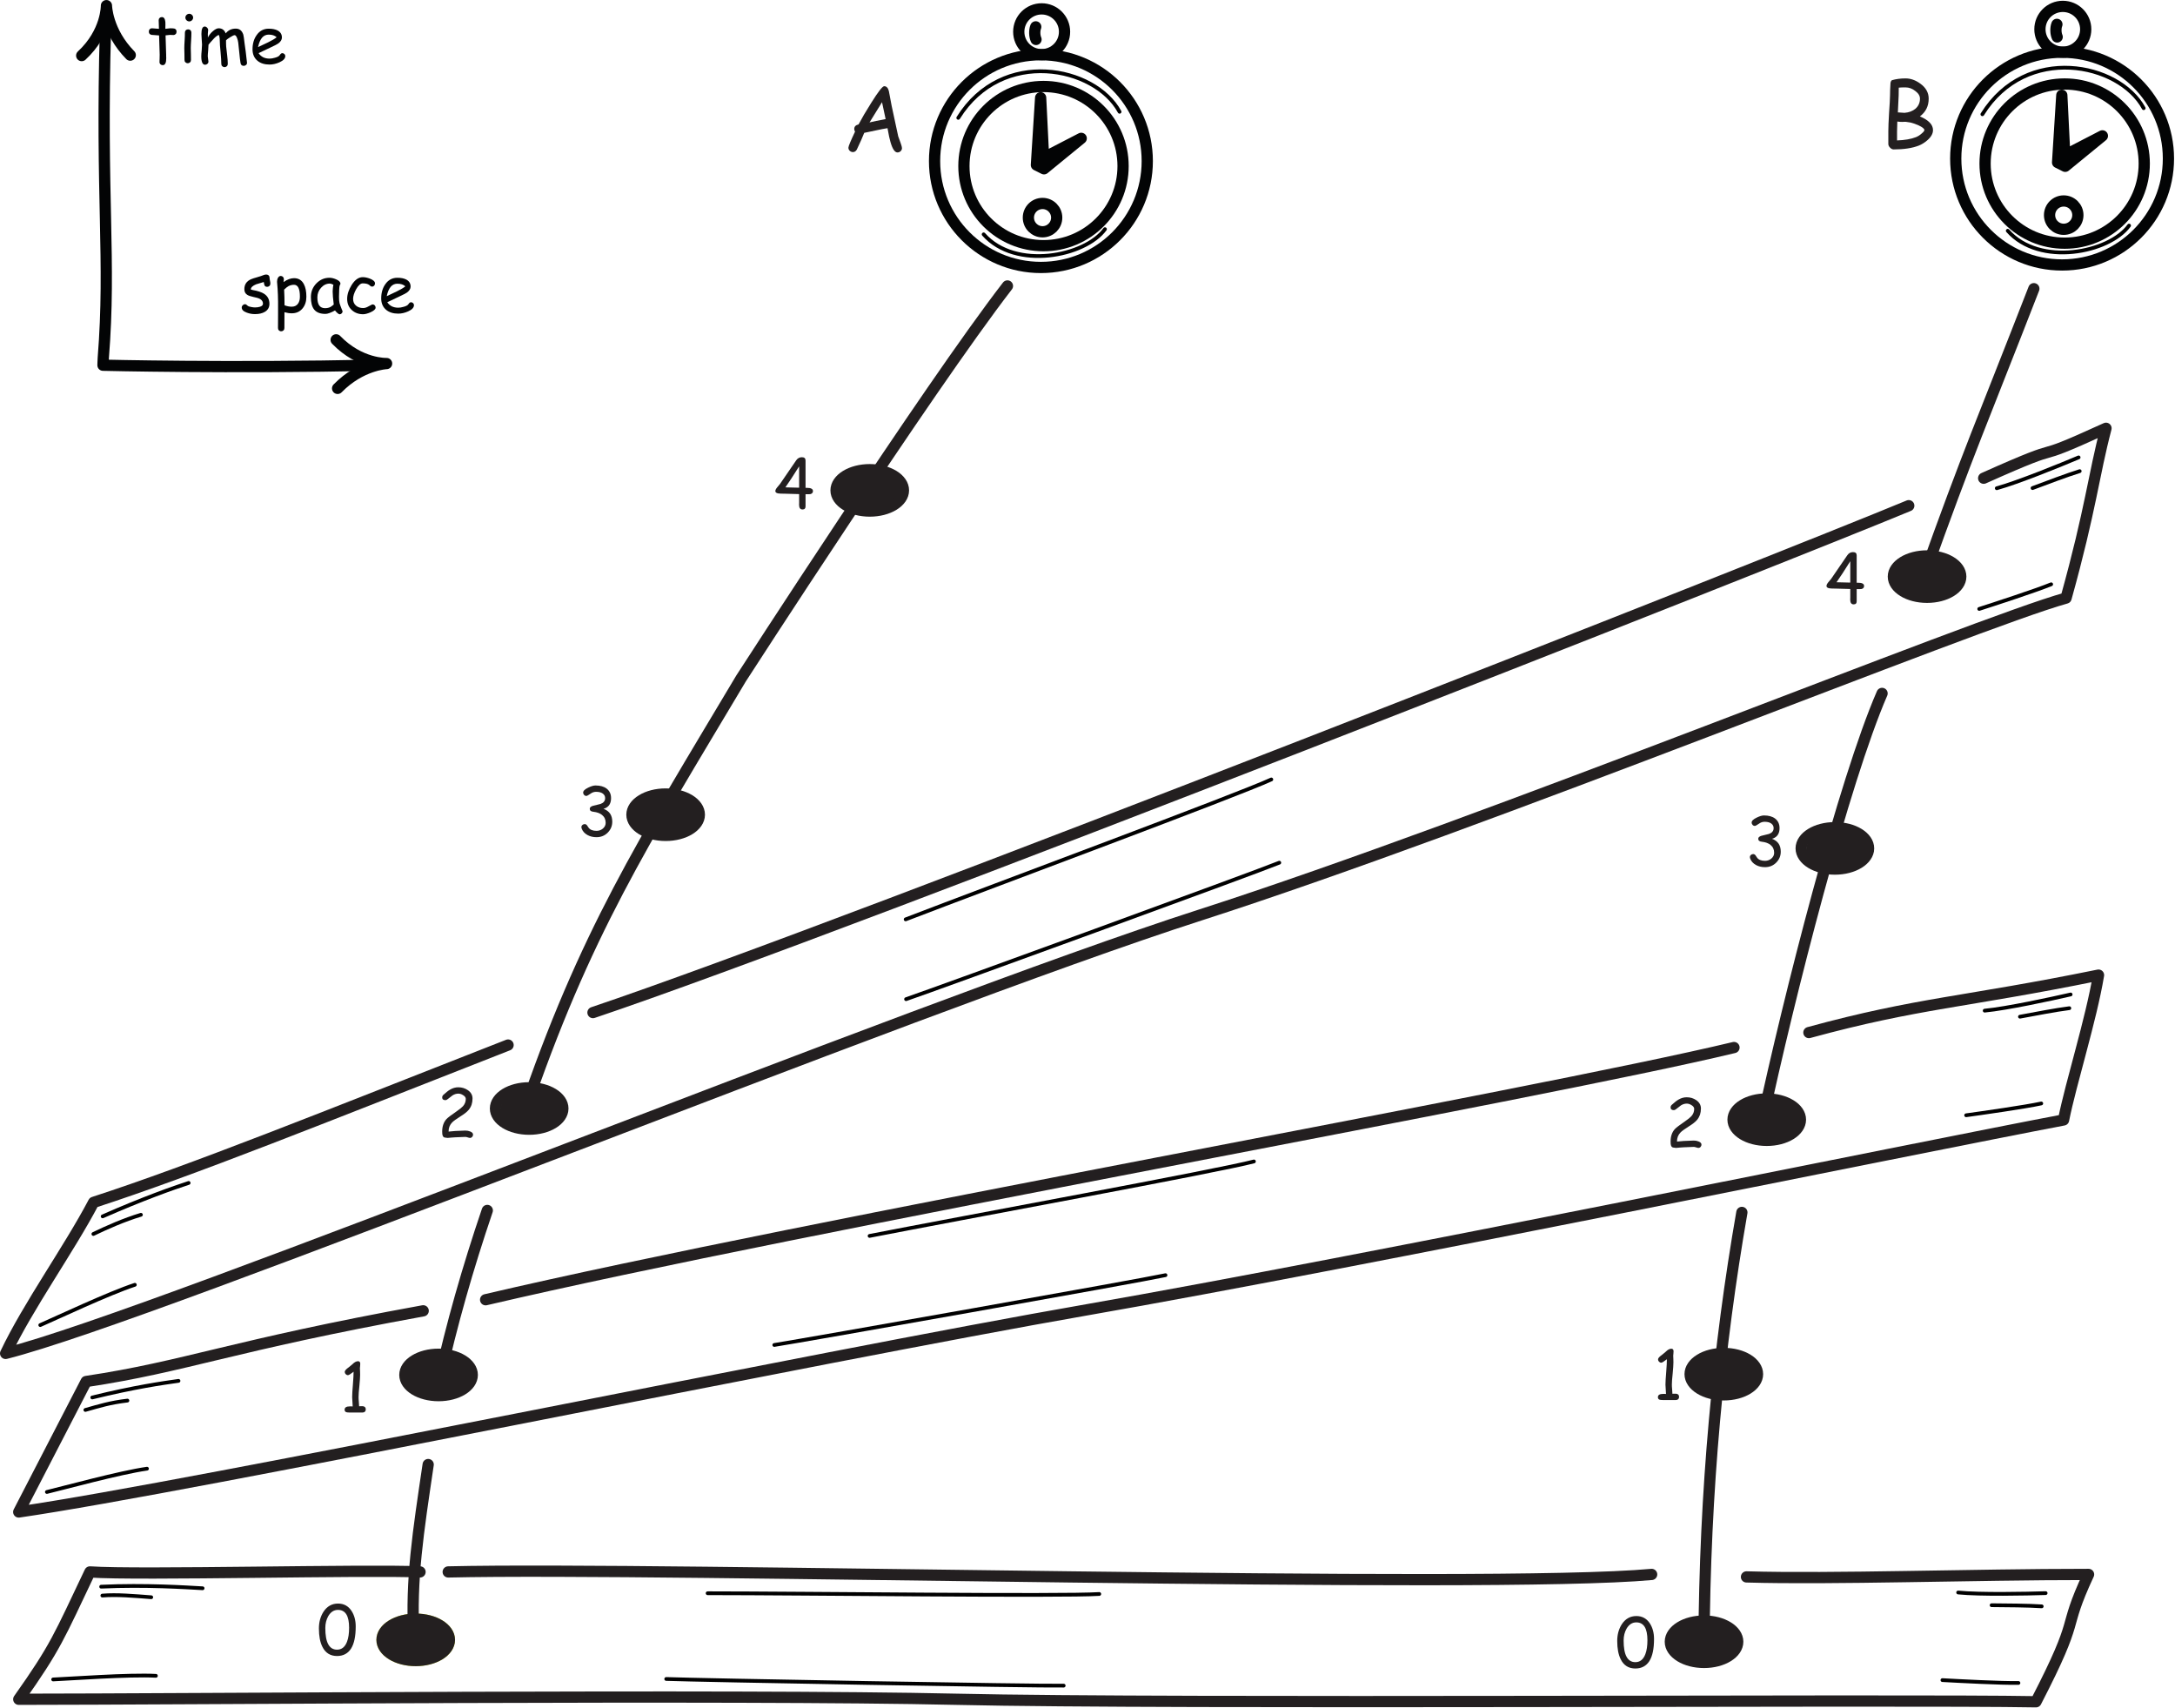 <?xml version="1.0" encoding="UTF-8" standalone="no"?>
<!DOCTYPE svg PUBLIC "-//W3C//DTD SVG 1.1//EN" "http://www.w3.org/Graphics/SVG/1.1/DTD/svg11.dtd">
<svg width="100%" height="100%" viewBox="0 0 1210 950" version="1.1" xmlns="http://www.w3.org/2000/svg" xmlns:xlink="http://www.w3.org/1999/xlink" xml:space="preserve" xmlns:serif="http://www.serif.com/" style="fill-rule:evenodd;clip-rule:evenodd;stroke-linecap:round;stroke-linejoin:round;stroke-miterlimit:2;">
    <g transform="matrix(1,0,0,1,-15.625,-173.971)">
        <g transform="matrix(4.167,0,0,4.167,0,0)">
            <path d="M63.75,260.657C63.75,262.184 61.735,263.42 59.25,263.42C56.764,263.42 54.75,262.184 54.75,260.657C54.75,259.133 56.764,257.896 59.25,257.896C61.735,257.896 63.75,259.133 63.75,260.657Z" style="fill:rgb(215,223,34);fill-rule:nonzero;"/>
        </g>
        <g transform="matrix(4.167,0,0,4.167,0,0)">
            <path d="M63.75,260.657C63.75,262.184 61.735,263.42 59.25,263.42C56.764,263.42 54.75,262.184 54.75,260.657C54.75,259.133 56.764,257.896 59.25,257.896C61.735,257.896 63.75,259.133 63.75,260.657Z" style="fill:none;stroke:rgb(215,223,34);stroke-width:1.5px;"/>
        </g>
        <g transform="matrix(4.167,0,0,4.167,0,0)">
            <path d="M73.587,190.588C81.819,166.345 89.497,154.44 102.689,132.313C102.689,132.313 127.594,93.72 138.25,79.922" style="fill:none;stroke:rgb(35,31,32);stroke-width:1.5px;"/>
        </g>
        <g transform="matrix(4.167,0,0,4.167,0,0)">
            <path d="M62.372,226.139C64.019,218.641 66.201,211.008 68.807,203.335" style="fill:none;stroke:rgb(35,31,32);stroke-width:1.5px;"/>
        </g>
        <g transform="matrix(4.167,0,0,4.167,0,0)">
            <path d="M58.998,260.17C58.582,252.587 59.582,246.254 60.915,237.254" style="fill:none;stroke:rgb(35,31,32);stroke-width:1.5px;"/>
        </g>
        <g transform="matrix(4.167,0,0,4.167,0,0)">
            <g transform="matrix(1,0,0,1,-0.303,0.032)">
                <path d="M260.92,118.588C266.874,101.906 268.722,97.905 275.585,80.255" style="fill:none;stroke:rgb(35,31,32);stroke-width:1.5px;"/>
            </g>
        </g>
        <g transform="matrix(4.167,0,0,4.167,0,0)">
            <g transform="matrix(1,0,0,1,-20.566,54.06)">
                <path d="M259.551,137.542C263.136,120.766 270.495,91.983 275.585,80.255" style="fill:none;stroke:rgb(35,31,32);stroke-width:1.5px;"/>
            </g>
        </g>
        <g transform="matrix(4.167,0,0,4.167,0,0)">
            <path d="M231.241,261.503C231.342,240.6 233.175,221.566 236.301,203.597" style="fill:none;stroke:rgb(35,31,32);stroke-width:1.5px;"/>
        </g>
        <g transform="matrix(4.167,0,0,4.167,0,0)">
            <path d="M63.75,260.657C63.75,262.184 61.735,263.42 59.25,263.42C56.764,263.42 54.75,262.184 54.75,260.657C54.75,259.133 56.764,257.896 59.25,257.896C61.735,257.896 63.75,259.133 63.75,260.657Z" style="fill:rgb(35,31,32);fill-rule:nonzero;"/>
        </g>
        <g transform="matrix(4.167,0,0,4.167,0,0)">
            <path d="M63.75,260.657C63.75,262.184 61.735,263.42 59.25,263.42C56.764,263.42 54.75,262.184 54.75,260.657C54.75,259.133 56.764,257.896 59.25,257.896C61.735,257.896 63.75,259.133 63.75,260.657Z" style="fill:none;stroke:rgb(35,31,32);stroke-width:1.5px;"/>
        </g>
        <g transform="matrix(4.167,0,0,4.167,0,0)">
            <g transform="matrix(1,0,0,1,0.542,-0.715)">
                <path d="M66.75,226.157C66.75,227.684 64.735,228.92 62.25,228.92C59.764,228.92 57.75,227.684 57.75,226.157C57.75,224.632 59.764,223.396 62.25,223.396C64.735,223.396 66.75,224.632 66.75,226.157Z" style="fill:rgb(35,31,32);fill-rule:nonzero;"/>
            </g>
        </g>
        <g transform="matrix(4.167,0,0,4.167,0,0)">
            <g transform="matrix(1,0,0,1,0.051,-0.866)">
                <path d="M66.75,226.157C66.75,227.684 64.735,228.92 62.25,228.92C59.764,228.92 57.75,227.684 57.75,226.157C57.75,224.632 59.764,223.396 62.25,223.396C64.735,223.396 66.75,224.632 66.75,226.157Z" style="fill:none;stroke:rgb(35,31,32);stroke-width:1.5px;"/>
            </g>
        </g>
        <g transform="matrix(4.167,0,0,4.167,0,0)">
            <g transform="matrix(1,0,0,1,1.573,-0.355)">
                <path d="M78,190.157C78,191.684 75.985,192.92 73.5,192.92C71.014,192.92 69,191.684 69,190.157C69,188.632 71.014,187.396 73.5,187.396C75.985,187.396 78,188.632 78,190.157Z" style="fill:rgb(35,31,32);fill-rule:nonzero;"/>
            </g>
        </g>
        <g transform="matrix(4.167,0,0,4.167,0,0)">
            <g transform="matrix(1,0,0,1,0.897,-0.433)">
                <path d="M78,190.157C78,191.684 75.985,192.92 73.5,192.92C71.014,192.92 69,191.684 69,190.157C69,188.632 71.014,187.396 73.5,187.396C75.985,187.396 78,188.632 78,190.157Z" style="fill:none;stroke:rgb(35,31,32);stroke-width:1.5px;"/>
            </g>
        </g>
        <g transform="matrix(4.167,0,0,4.167,0,0)">
            <g transform="matrix(1,0,0,1,0.137,0.542)">
                <path d="M97.5,150.157C97.5,151.684 95.485,152.92 93,152.92C90.514,152.92 88.5,151.684 88.5,150.157C88.5,148.632 90.514,147.396 93,147.396C95.485,147.396 97.5,148.632 97.5,150.157Z" style="fill:rgb(35,31,32);fill-rule:nonzero;"/>
            </g>
        </g>
        <g transform="matrix(4.167,0,0,4.167,0,0)">
            <g transform="matrix(1,0,0,1,-0.383,0.348)">
                <path d="M97.5,150.157C97.5,151.684 95.485,152.92 93,152.92C90.514,152.92 88.5,151.684 88.5,150.157C88.5,148.632 90.514,147.396 93,147.396C95.485,147.396 97.5,148.632 97.5,150.157Z" style="fill:none;stroke:rgb(35,31,32);stroke-width:1.5px;"/>
            </g>
        </g>
        <g transform="matrix(4.167,0,0,4.167,0,0)">
            <g transform="matrix(1,0,0,1,0.906,0.613)">
                <path d="M123.926,106.697C123.926,108.223 121.911,109.46 119.426,109.46C116.94,109.46 114.926,108.223 114.926,106.697C114.926,105.171 116.94,103.935 119.426,103.935C121.911,103.935 123.926,105.171 123.926,106.697Z" style="fill:rgb(35,31,32);fill-rule:nonzero;"/>
            </g>
        </g>
        <g transform="matrix(4.167,0,0,4.167,0,0)">
            <g transform="matrix(1,0,0,1,0.441,0.512)">
                <path d="M123.926,106.697C123.926,108.223 121.911,109.46 119.426,109.46C116.94,109.46 114.926,108.223 114.926,106.697C114.926,105.171 116.94,103.935 119.426,103.935C121.911,103.935 123.926,105.171 123.926,106.697Z" style="fill:none;stroke:rgb(35,31,32);stroke-width:1.5px;"/>
            </g>
        </g>
        <g transform="matrix(4.167,0,0,4.167,0,0)">
            <path d="M235.75,260.907C235.75,262.434 233.735,263.67 231.25,263.67C228.765,263.67 226.75,262.434 226.75,260.907C226.75,259.383 228.765,258.146 231.25,258.146C233.735,258.146 235.75,259.383 235.75,260.907Z" style="fill:rgb(35,31,32);fill-rule:nonzero;"/>
        </g>
        <g transform="matrix(4.167,0,0,4.167,0,0)">
            <path d="M235.75,260.907C235.75,262.434 233.735,263.67 231.25,263.67C228.765,263.67 226.75,262.434 226.75,260.907C226.75,259.383 228.765,258.146 231.25,258.146C233.735,258.146 235.75,259.383 235.75,260.907Z" style="fill:none;stroke:rgb(35,31,32);stroke-width:1.5px;"/>
        </g>
        <g transform="matrix(4.167,0,0,4.167,0,0)">
            <g transform="matrix(1,0,0,1,-0.754,-0.762)">
                <path d="M238.75,226.407C238.75,227.934 236.735,229.17 234.25,229.17C231.765,229.17 229.75,227.934 229.75,226.407C229.75,224.882 231.765,223.646 234.25,223.646C236.735,223.646 238.75,224.882 238.75,226.407Z" style="fill:rgb(35,31,32);fill-rule:nonzero;"/>
            </g>
        </g>
        <g transform="matrix(4.167,0,0,4.167,0,0)">
            <g transform="matrix(1,0,0,1,-0.36,-1.22)">
                <path d="M238.75,226.407C238.75,227.934 236.735,229.17 234.25,229.17C231.765,229.17 229.75,227.934 229.75,226.407C229.75,224.882 231.765,223.646 234.25,223.646C236.735,223.646 238.75,224.882 238.75,226.407Z" style="fill:none;stroke:rgb(35,31,32);stroke-width:1.5px;"/>
            </g>
        </g>
        <g transform="matrix(4.167,0,0,4.167,0,0)">
            <g transform="matrix(1,0,0,1,1.538,-0.053)">
                <path d="M242.667,191.74C242.667,193.267 240.652,194.503 238.167,194.503C235.682,194.503 233.667,193.267 233.667,191.74C233.667,190.215 235.682,188.979 238.167,188.979C240.652,188.979 242.667,190.215 242.667,191.74Z" style="fill:rgb(35,31,32);fill-rule:nonzero;"/>
            </g>
        </g>
        <g transform="matrix(4.167,0,0,4.167,0,0)">
            <g transform="matrix(1,0,0,1,1.454,-0.525)">
                <path d="M242.667,191.74C242.667,193.267 240.652,194.503 238.167,194.503C235.682,194.503 233.667,193.267 233.667,191.74C233.667,190.215 235.682,188.979 238.167,188.979C240.652,188.979 242.667,190.215 242.667,191.74Z" style="fill:none;stroke:rgb(35,31,32);stroke-width:1.5px;"/>
            </g>
        </g>
        <g transform="matrix(4.167,0,0,4.167,0,0)">
            <g transform="matrix(1,0,0,1,1.131,0.212)">
                <path d="M252.752,154.921C252.752,156.448 250.737,157.684 248.252,157.684C245.767,157.684 243.752,156.448 243.752,154.921C243.752,153.396 245.767,152.16 248.252,152.16C250.737,152.16 252.752,153.396 252.752,154.921Z" style="fill:rgb(35,31,32);fill-rule:nonzero;"/>
            </g>
        </g>
        <g transform="matrix(4.167,0,0,4.167,0,0)">
            <g transform="matrix(1,0,0,1,0.465,0.08)">
                <path d="M252.752,154.921C252.752,156.448 250.737,157.684 248.252,157.684C245.767,157.684 243.752,156.448 243.752,154.921C243.752,153.396 245.767,152.16 248.252,152.16C250.737,152.16 252.752,153.396 252.752,154.921Z" style="fill:none;stroke:rgb(35,31,32);stroke-width:1.5px;"/>
            </g>
        </g>
        <g transform="matrix(4.167,0,0,4.167,0,0)">
            <g transform="matrix(1,0,0,1,0.534,-0.162)">
                <path d="M265.5,118.824C265.5,120.35 263.485,121.587 261,121.587C258.515,121.587 256.5,120.35 256.5,118.824C256.5,117.298 258.515,116.062 261,116.062C263.485,116.062 265.5,117.298 265.5,118.824Z" style="fill:rgb(35,31,32);fill-rule:nonzero;"/>
            </g>
        </g>
        <g transform="matrix(4.167,0,0,4.167,0,0)">
            <g transform="matrix(1,0,0,1,0.026,-0.103)">
                <path d="M265.5,118.824C265.5,120.35 263.485,121.587 261,121.587C258.515,121.587 256.5,120.35 256.5,118.824C256.5,117.298 258.515,116.062 261,116.062C263.485,116.062 265.5,117.298 265.5,118.824Z" style="fill:none;stroke:rgb(35,31,32);stroke-width:1.5px;"/>
            </g>
        </g>
        <g transform="matrix(4.167,0,0,4.167,0,0)">
            <path d="M50.619,261.823C51.033,261.166 51.24,260.185 51.24,258.871C51.24,258.052 51.051,257.359 50.682,256.792C50.25,256.135 49.647,255.811 48.882,255.811C48.063,255.811 47.406,256.18 46.929,256.918C46.524,257.557 46.326,258.295 46.326,259.141C46.326,260.149 46.479,260.968 46.794,261.589C47.199,262.408 47.856,262.813 48.747,262.813C49.575,262.813 50.196,262.48 50.619,261.823ZM49.989,257.251C50.232,257.647 50.358,258.241 50.358,259.033C50.358,259.789 50.268,260.41 50.079,260.905C49.809,261.616 49.359,261.967 48.747,261.967C48.225,261.967 47.829,261.724 47.568,261.238C47.307,260.761 47.181,260.032 47.181,259.069C47.181,258.475 47.316,257.953 47.577,257.485C47.901,256.936 48.333,256.657 48.873,256.657C49.368,256.657 49.737,256.855 49.989,257.251Z" style="fill:rgb(35,31,32);fill-rule:nonzero;"/>
        </g>
        <g transform="matrix(4.167,0,0,4.167,0,0)">
            <path d="M52.467,230.192C52.548,230.111 52.584,230.012 52.584,229.886C52.584,229.769 52.548,229.661 52.467,229.58C52.386,229.508 52.278,229.463 52.152,229.463L51.693,229.472C51.693,229.319 51.675,229.121 51.657,228.878C51.63,228.635 51.621,228.428 51.621,228.257C51.621,227.924 51.657,227.429 51.729,226.772C51.792,226.106 51.828,225.611 51.828,225.278C51.828,225.179 51.828,225.035 51.819,224.837C51.81,224.639 51.801,224.495 51.801,224.396C51.801,224.333 51.81,224.234 51.828,224.099C51.837,223.964 51.846,223.865 51.846,223.802C51.846,223.577 51.747,223.46 51.549,223.46C51.324,223.46 51.072,223.586 50.82,223.847C50.532,224.099 50.307,224.279 50.154,224.387C49.902,224.585 49.776,224.747 49.776,224.891C49.776,224.999 49.821,225.107 49.902,225.188C49.992,225.278 50.091,225.323 50.208,225.323C50.316,225.323 50.568,225.17 50.955,224.864C50.955,225.251 50.928,225.818 50.865,226.565C50.802,227.321 50.766,227.888 50.766,228.257C50.766,228.392 50.775,228.599 50.802,228.878C50.829,229.148 50.838,229.355 50.838,229.499L50.658,229.49L50.451,229.49C49.992,229.49 49.758,229.634 49.758,229.931C49.758,230.102 49.83,230.21 49.983,230.264C50.064,230.291 50.208,230.309 50.415,230.309L52.161,230.309C52.278,230.309 52.386,230.273 52.467,230.192Z" style="fill:rgb(35,31,32);fill-rule:nonzero;"/>
        </g>
        <g transform="matrix(4.167,0,0,4.167,0,0)">
            <path d="M66.79,193.517C66.871,193.427 66.907,193.328 66.907,193.211C66.907,193.031 66.772,192.887 66.511,192.788C66.313,192.707 66.097,192.671 65.881,192.671C65.611,192.671 65.17,192.689 64.549,192.725L63.64,192.806C63.631,192.329 63.793,191.915 64.117,191.582C64.288,191.402 64.657,191.141 65.206,190.79C65.728,190.466 66.097,190.178 66.322,189.908C66.493,189.701 66.619,189.476 66.709,189.224C66.79,188.972 66.835,188.693 66.835,188.396C66.835,187.937 66.628,187.568 66.214,187.28C65.836,187.019 65.413,186.893 64.936,186.893C64.567,186.893 64.198,186.992 63.847,187.199C63.595,187.343 63.298,187.577 62.956,187.892C62.839,187.991 62.785,188.117 62.785,188.252C62.785,188.495 62.938,188.612 63.235,188.612C63.316,188.612 63.415,188.558 63.541,188.459L64.171,187.973C64.414,187.82 64.675,187.739 64.945,187.739C65.143,187.739 65.359,187.802 65.566,187.937C65.809,188.081 65.935,188.252 65.935,188.441C65.935,188.81 65.809,189.143 65.557,189.422C65.413,189.584 65.134,189.809 64.72,190.097C63.973,190.61 63.514,190.961 63.343,191.15C62.974,191.564 62.785,192.113 62.785,192.797C62.785,193.049 62.803,193.22 62.839,193.319C62.902,193.517 63.028,193.616 63.235,193.616C63.262,193.616 63.316,193.625 63.37,193.634C63.433,193.643 63.478,193.652 63.514,193.652C63.631,193.652 63.802,193.634 64.018,193.607C64.243,193.58 64.414,193.571 64.531,193.571C64.684,193.571 64.909,193.562 65.206,193.544C65.503,193.526 65.728,193.517 65.881,193.517C65.953,193.517 66.052,193.535 66.187,193.58C66.313,193.625 66.421,193.652 66.493,193.652C66.61,193.652 66.709,193.607 66.79,193.517Z" style="fill:rgb(35,31,32);fill-rule:nonzero;"/>
        </g>
        <g transform="matrix(4.167,0,0,4.167,0,0)">
            <path d="M230.79,194.85C230.871,194.76 230.907,194.661 230.907,194.544C230.907,194.364 230.772,194.22 230.511,194.121C230.313,194.04 230.097,194.004 229.881,194.004C229.611,194.004 229.17,194.022 228.549,194.058L227.64,194.139C227.631,193.662 227.793,193.248 228.117,192.915C228.288,192.735 228.657,192.474 229.206,192.123C229.728,191.799 230.097,191.511 230.322,191.241C230.493,191.034 230.619,190.809 230.709,190.557C230.79,190.305 230.835,190.026 230.835,189.729C230.835,189.27 230.628,188.901 230.214,188.613C229.836,188.352 229.413,188.226 228.936,188.226C228.567,188.226 228.198,188.325 227.847,188.532C227.595,188.676 227.298,188.91 226.956,189.225C226.839,189.324 226.785,189.45 226.785,189.585C226.785,189.828 226.938,189.945 227.235,189.945C227.316,189.945 227.415,189.891 227.541,189.792L228.171,189.306C228.414,189.153 228.675,189.072 228.945,189.072C229.143,189.072 229.359,189.135 229.566,189.27C229.809,189.414 229.935,189.585 229.935,189.774C229.935,190.143 229.809,190.476 229.557,190.755C229.413,190.917 229.134,191.142 228.72,191.43C227.973,191.943 227.514,192.294 227.343,192.483C226.974,192.897 226.785,193.446 226.785,194.13C226.785,194.382 226.803,194.553 226.839,194.652C226.902,194.85 227.028,194.949 227.235,194.949C227.262,194.949 227.316,194.958 227.37,194.967C227.433,194.976 227.478,194.985 227.514,194.985C227.631,194.985 227.802,194.967 228.018,194.94C228.243,194.913 228.414,194.904 228.531,194.904C228.684,194.904 228.909,194.895 229.206,194.877C229.503,194.859 229.728,194.85 229.881,194.85C229.953,194.85 230.052,194.868 230.187,194.913C230.313,194.958 230.421,194.985 230.493,194.985C230.61,194.985 230.709,194.94 230.79,194.85Z" style="fill:rgb(35,31,32);fill-rule:nonzero;"/>
        </g>
        <g transform="matrix(4.167,0,0,4.167,0,0)">
            <path d="M84.88,152.904C85.285,152.499 85.492,152.013 85.492,151.437C85.492,151.005 85.393,150.654 85.204,150.366C85.006,150.078 84.709,149.862 84.322,149.718C84.385,149.7 84.448,149.682 84.493,149.664C85.051,149.439 85.33,148.989 85.33,148.296C85.33,147.747 85.132,147.324 84.736,147.018C84.367,146.739 83.872,146.604 83.242,146.604C82.99,146.604 82.666,146.703 82.279,146.892C81.829,147.108 81.604,147.324 81.604,147.558C81.604,147.675 81.649,147.774 81.73,147.864C81.811,147.954 81.91,147.999 82.027,147.999C82.09,147.999 82.162,147.972 82.261,147.909L82.756,147.594C82.945,147.495 83.143,147.45 83.341,147.45C83.728,147.45 84.025,147.531 84.241,147.693C84.448,147.855 84.547,148.062 84.538,148.314C84.538,148.494 84.484,148.647 84.376,148.773C84.277,148.899 84.124,148.998 83.926,149.07L82.873,149.331C82.612,149.421 82.486,149.547 82.486,149.718C82.486,149.952 82.648,150.087 82.972,150.114C83.449,150.168 83.836,150.303 84.124,150.537C84.448,150.798 84.61,151.149 84.61,151.59C84.61,151.896 84.484,152.148 84.232,152.364C83.989,152.562 83.71,152.661 83.386,152.661C83.143,152.661 82.927,152.625 82.747,152.553C82.567,152.481 82.423,152.373 82.324,152.229L82.117,151.923C82.036,151.815 81.928,151.761 81.811,151.761C81.694,151.761 81.595,151.797 81.505,151.878C81.415,151.959 81.37,152.049 81.37,152.175C81.37,152.22 81.379,152.274 81.397,152.328C81.532,152.715 81.802,153.012 82.198,153.228C82.549,153.417 82.945,153.507 83.386,153.507C83.98,153.507 84.475,153.309 84.88,152.904Z" style="fill:rgb(35,31,32);fill-rule:nonzero;"/>
        </g>
        <g transform="matrix(4.167,0,0,4.167,0,0)">
            <path d="M111.952,107.708C112.177,107.645 112.285,107.51 112.285,107.303C112.285,107.015 112.015,106.871 111.475,106.871L111.295,106.871L111.295,103.217C111.295,102.929 111.133,102.785 110.8,102.785C110.494,102.785 110.242,102.92 110.053,103.19L107.884,106.358L107.506,106.808C107.344,107.006 107.263,107.177 107.263,107.303C107.263,107.474 107.398,107.573 107.659,107.618C107.821,107.645 108.1,107.654 108.496,107.654L110.44,107.708L110.44,108.905C110.431,108.995 110.431,109.076 110.431,109.121C110.431,109.544 110.584,109.76 110.89,109.76C111.16,109.76 111.295,109.625 111.295,109.355L111.295,107.726C111.628,107.735 111.853,107.726 111.952,107.708ZM110.44,106.853L108.604,106.808C109.045,106.187 109.657,105.251 110.44,104L110.44,106.853Z" style="fill:rgb(35,31,32);fill-rule:nonzero;"/>
        </g>
        <g transform="matrix(4.167,0,0,4.167,0,0)">
            <path d="M223.953,263.49C224.367,262.833 224.574,261.852 224.574,260.538C224.574,259.719 224.385,259.026 224.016,258.459C223.584,257.802 222.981,257.478 222.216,257.478C221.397,257.478 220.74,257.847 220.263,258.585C219.858,259.224 219.66,259.962 219.66,260.808C219.66,261.816 219.813,262.635 220.128,263.256C220.533,264.075 221.19,264.48 222.081,264.48C222.909,264.48 223.53,264.147 223.953,263.49ZM223.323,258.918C223.566,259.314 223.692,259.908 223.692,260.7C223.692,261.456 223.602,262.077 223.413,262.572C223.143,263.283 222.693,263.634 222.081,263.634C221.559,263.634 221.163,263.391 220.902,262.905C220.641,262.428 220.515,261.699 220.515,260.736C220.515,260.142 220.65,259.62 220.911,259.152C221.235,258.603 221.667,258.324 222.207,258.324C222.702,258.324 223.071,258.522 223.323,258.918Z" style="fill:rgb(35,31,32);fill-rule:nonzero;"/>
        </g>
        <g transform="matrix(4.167,0,0,4.167,0,0)">
            <path d="M227.801,228.525C227.882,228.444 227.918,228.345 227.918,228.219C227.918,228.102 227.882,227.994 227.801,227.913C227.72,227.841 227.612,227.796 227.486,227.796L227.027,227.805C227.027,227.652 227.009,227.454 226.991,227.211C226.964,226.968 226.955,226.761 226.955,226.59C226.955,226.257 226.991,225.762 227.063,225.105C227.126,224.439 227.162,223.944 227.162,223.611C227.162,223.512 227.162,223.368 227.153,223.17C227.144,222.972 227.135,222.828 227.135,222.729C227.135,222.666 227.144,222.567 227.162,222.432C227.171,222.297 227.18,222.198 227.18,222.135C227.18,221.91 227.081,221.793 226.883,221.793C226.658,221.793 226.406,221.919 226.154,222.18C225.866,222.432 225.641,222.612 225.488,222.72C225.236,222.918 225.11,223.08 225.11,223.224C225.11,223.332 225.155,223.44 225.236,223.521C225.326,223.611 225.425,223.656 225.542,223.656C225.65,223.656 225.902,223.503 226.289,223.197C226.289,223.584 226.262,224.151 226.199,224.898C226.136,225.654 226.1,226.221 226.1,226.59C226.1,226.725 226.109,226.932 226.136,227.211C226.163,227.481 226.172,227.688 226.172,227.832L225.992,227.823L225.785,227.823C225.326,227.823 225.092,227.967 225.092,228.264C225.092,228.435 225.164,228.543 225.317,228.597C225.398,228.624 225.542,228.642 225.749,228.642L227.495,228.642C227.612,228.642 227.72,228.606 227.801,228.525Z" style="fill:rgb(35,31,32);fill-rule:nonzero;"/>
        </g>
        <g transform="matrix(4.167,0,0,4.167,0,0)">
            <path d="M240.881,156.905C241.286,156.5 241.493,156.014 241.493,155.438C241.493,155.006 241.394,154.655 241.205,154.367C241.007,154.079 240.71,153.863 240.323,153.719C240.386,153.701 240.449,153.683 240.494,153.665C241.052,153.44 241.331,152.99 241.331,152.297C241.331,151.748 241.133,151.325 240.737,151.019C240.368,150.74 239.873,150.605 239.243,150.605C238.991,150.605 238.667,150.704 238.28,150.893C237.83,151.109 237.605,151.325 237.605,151.559C237.605,151.676 237.65,151.775 237.731,151.865C237.812,151.955 237.911,152 238.028,152C238.091,152 238.163,151.973 238.262,151.91L238.757,151.595C238.946,151.496 239.144,151.451 239.342,151.451C239.729,151.451 240.026,151.532 240.242,151.694C240.449,151.856 240.548,152.063 240.539,152.315C240.539,152.495 240.485,152.648 240.377,152.774C240.278,152.9 240.125,152.999 239.927,153.071L238.874,153.332C238.613,153.422 238.487,153.548 238.487,153.719C238.487,153.953 238.649,154.088 238.973,154.115C239.45,154.169 239.837,154.304 240.125,154.538C240.449,154.799 240.611,155.15 240.611,155.591C240.611,155.897 240.485,156.149 240.233,156.365C239.99,156.563 239.711,156.662 239.387,156.662C239.144,156.662 238.928,156.626 238.748,156.554C238.568,156.482 238.424,156.374 238.325,156.23L238.118,155.924C238.037,155.816 237.929,155.762 237.812,155.762C237.695,155.762 237.596,155.798 237.506,155.879C237.416,155.96 237.371,156.05 237.371,156.176C237.371,156.221 237.38,156.275 237.398,156.329C237.533,156.716 237.803,157.013 238.199,157.229C238.55,157.418 238.946,157.508 239.387,157.508C239.981,157.508 240.476,157.31 240.881,156.905Z" style="fill:rgb(35,31,32);fill-rule:nonzero;"/>
        </g>
        <g transform="matrix(4.167,0,0,4.167,0,0)">
            <path d="M252.286,120.375C252.511,120.312 252.619,120.177 252.619,119.97C252.619,119.682 252.349,119.538 251.809,119.538L251.629,119.538L251.629,115.884C251.629,115.596 251.467,115.452 251.134,115.452C250.828,115.452 250.576,115.587 250.387,115.857L248.218,119.025L247.84,119.475C247.678,119.673 247.597,119.844 247.597,119.97C247.597,120.141 247.732,120.24 247.993,120.285C248.155,120.312 248.434,120.321 248.83,120.321L250.774,120.375L250.774,121.572C250.765,121.662 250.765,121.743 250.765,121.788C250.765,122.211 250.918,122.427 251.224,122.427C251.494,122.427 251.629,122.292 251.629,122.022L251.629,120.393C251.962,120.402 252.187,120.393 252.286,120.375ZM250.774,119.52L248.938,119.475C249.379,118.854 249.991,117.918 250.774,116.667L250.774,119.52Z" style="fill:rgb(35,31,32);fill-rule:nonzero;"/>
        </g>
        <g transform="matrix(4.167,0,0,4.167,0,0)">
            <path d="M236.916,252.254C248.481,252.587 266.89,251.922 282.587,251.922C278.869,259.922 281.762,256.922 275.566,268.922C257.805,268.588 160.737,269.255 131.41,268.588C102.083,267.922 27.32,268.588 6.254,268.588C11.211,261.588 11.624,260.256 15.754,251.588C22.203,252.045 52.806,251.254 59.828,251.587" style="fill:none;stroke:rgb(35,31,32);stroke-width:1.5px;"/>
        </g>
        <g transform="matrix(4.167,0,0,4.167,0,0)">
            <path d="M63.588,251.589C92.588,250.922 202.59,253.922 224.256,251.922" style="fill:none;stroke:rgb(35,31,32);stroke-width:1.5px;"/>
        </g>
        <g transform="matrix(4.167,0,0,4.167,0,0)">
            <path d="M14.657,49.17C18.021,46.051 17.96,42.503 17.96,42.503C17.96,42.503 18.021,45.928 21.14,49.108" style="fill:none;stroke:rgb(3,4,5);stroke-width:1.5px;"/>
        </g>
        <g transform="matrix(4.167,0,0,4.167,0,0)">
            <path d="M48.628,87.114C51.816,90.414 55.362,90.28 55.362,90.28C55.362,90.28 51.938,90.411 48.822,93.596" style="fill:none;stroke:rgb(3,4,5);stroke-width:1.5px;"/>
        </g>
        <g transform="matrix(4.167,0,0,4.167,0,0)">
            <path d="M17.833,45.503C17.18,68.025 18.583,76.42 17.54,89.518C17.514,89.842 17.5,90.503 17.5,90.503C17.5,90.503 34.333,90.92 53.833,90.503" style="fill:none;stroke:rgb(3,4,5);stroke-width:1.5px;"/>
        </g>
        <g transform="matrix(4.167,0,0,4.167,0,0)">
            <path d="M27.203,46.299C27.284,46.218 27.32,46.11 27.32,45.984C27.32,45.768 27.23,45.633 27.05,45.57C26.96,45.543 26.753,45.525 26.456,45.525C26.402,45.525 26.186,45.552 25.826,45.597L25.826,45.327L25.835,45.066C25.835,44.913 25.835,44.787 25.826,44.679C25.781,44.247 25.628,44.031 25.367,44.031C25.25,44.031 25.142,44.067 25.061,44.148C24.971,44.229 24.935,44.337 24.935,44.454C24.935,44.571 24.935,44.751 24.953,44.994C24.962,45.246 24.971,45.444 24.971,45.597L24.044,45.525C23.918,45.525 23.819,45.561 23.738,45.651C23.657,45.732 23.621,45.84 23.621,45.966C23.621,46.227 23.756,46.371 24.017,46.407C24.449,46.443 24.773,46.47 24.989,46.479L25.07,49.044C25.07,49.161 25.07,49.323 25.061,49.548C25.052,49.773 25.043,49.935 25.043,50.052C25.043,50.16 25.088,50.259 25.169,50.331C25.259,50.412 25.358,50.448 25.475,50.448C25.799,50.448 25.952,50.124 25.943,49.485L25.934,49.26L25.934,49.071L25.853,46.47C26.186,46.425 26.384,46.407 26.456,46.407C26.51,46.407 26.582,46.407 26.672,46.416C26.753,46.416 26.825,46.425 26.888,46.425C27.014,46.425 27.122,46.38 27.203,46.299Z" style="fill:rgb(3,4,5);fill-rule:nonzero;"/>
        </g>
        <g transform="matrix(4.167,0,0,4.167,0,0)">
            <path d="M29.381,44.454C29.48,44.355 29.534,44.238 29.534,44.094C29.534,43.959 29.48,43.842 29.381,43.743C29.282,43.644 29.156,43.59 29.021,43.59C28.877,43.59 28.76,43.644 28.652,43.743C28.553,43.842 28.499,43.959 28.499,44.094C28.499,44.238 28.553,44.355 28.652,44.454C28.76,44.553 28.877,44.607 29.021,44.607C29.156,44.607 29.282,44.553 29.381,44.454ZM29.264,47.145C29.291,46.731 29.3,46.389 29.3,46.11C29.3,45.984 29.264,45.876 29.183,45.795C29.102,45.714 28.994,45.669 28.868,45.669C28.742,45.669 28.634,45.714 28.553,45.795C28.472,45.876 28.436,45.984 28.436,46.11C28.436,46.389 28.427,46.731 28.4,47.145C28.373,47.55 28.355,47.901 28.355,48.171C28.355,48.351 28.364,48.612 28.373,48.963C28.382,49.314 28.382,49.575 28.382,49.746C28.382,49.881 28.418,49.98 28.499,50.061C28.58,50.142 28.688,50.187 28.814,50.187C28.94,50.187 29.048,50.142 29.129,50.061C29.21,49.98 29.246,49.881 29.246,49.746C29.246,49.575 29.246,49.314 29.237,48.963C29.228,48.612 29.219,48.351 29.219,48.171C29.219,47.901 29.237,47.55 29.264,47.145Z" style="fill:rgb(3,4,5);fill-rule:nonzero;"/>
        </g>
        <g transform="matrix(4.167,0,0,4.167,0,0)">
            <path d="M36.608,50.412C36.698,50.331 36.734,50.232 36.725,50.115C36.599,48.945 36.491,48.099 36.41,47.595C36.329,46.875 36.266,46.47 36.23,46.362C36.05,45.831 35.717,45.57 35.231,45.57C34.943,45.57 34.682,45.624 34.457,45.732C34.241,45.84 34.043,46.002 33.881,46.209C33.71,45.75 33.395,45.525 32.936,45.525C32.729,45.525 32.477,45.651 32.18,45.903C31.883,46.155 31.658,46.443 31.505,46.758L31.496,46.29C31.496,46.236 31.505,46.146 31.514,46.029C31.532,45.912 31.541,45.822 31.541,45.768C31.541,45.651 31.496,45.543 31.397,45.444C31.307,45.345 31.199,45.291 31.082,45.291C30.785,45.291 30.641,45.624 30.641,46.29C30.641,46.443 30.65,46.677 30.677,46.992C30.704,47.307 30.722,47.532 30.722,47.694C30.722,47.865 30.704,48.126 30.677,48.477C30.641,48.828 30.623,49.089 30.623,49.26C30.623,50.016 30.794,50.394 31.127,50.394C31.244,50.394 31.352,50.349 31.442,50.268C31.532,50.187 31.577,50.088 31.577,49.971C31.577,49.899 31.559,49.782 31.532,49.629C31.505,49.467 31.487,49.341 31.487,49.26C31.487,49.089 31.505,48.837 31.541,48.495C31.568,48.153 31.586,47.892 31.586,47.721C31.685,47.604 31.766,47.514 31.811,47.442L32.333,46.866C32.54,46.65 32.747,46.497 32.954,46.407C33.044,46.578 33.089,46.821 33.089,47.127C33.089,47.487 33.125,48.009 33.197,48.702C33.26,49.386 33.296,49.908 33.296,50.268C33.296,50.394 33.332,50.502 33.413,50.583C33.494,50.664 33.602,50.709 33.728,50.709C33.854,50.709 33.962,50.664 34.043,50.583C34.124,50.502 34.16,50.394 34.16,50.268C34.16,49.962 34.133,49.584 34.079,49.125L33.944,47.955C33.926,47.676 33.926,47.406 33.926,47.127C34.016,47.028 34.196,46.893 34.475,46.722C34.772,46.533 34.97,46.443 35.078,46.443C35.195,46.443 35.303,46.578 35.402,46.839C35.474,47.028 35.528,47.226 35.555,47.433L35.699,48.792C35.753,49.377 35.807,49.836 35.861,50.16C35.906,50.412 36.041,50.538 36.284,50.538C36.41,50.538 36.518,50.493 36.608,50.412Z" style="fill:rgb(3,4,5);fill-rule:nonzero;"/>
        </g>
        <g transform="matrix(4.167,0,0,4.167,0,0)">
            <path d="M41.054,50.07C41.576,49.836 41.837,49.557 41.837,49.233C41.837,49.125 41.801,49.044 41.72,48.963C41.639,48.882 41.54,48.846 41.441,48.846C41.324,48.846 41.216,48.927 41.117,49.08C41.018,49.242 40.802,49.368 40.451,49.458C40.181,49.539 39.947,49.575 39.74,49.575C39.416,49.575 39.128,49.512 38.885,49.395C38.642,49.269 38.435,49.089 38.273,48.846L39.956,48.045C40.433,47.829 40.739,47.658 40.892,47.559C41.225,47.316 41.387,47.046 41.387,46.758C41.387,46.335 41.198,46.029 40.82,45.822C40.514,45.66 40.118,45.579 39.623,45.579C38.957,45.579 38.417,45.858 38.021,46.425C37.652,46.938 37.463,47.577 37.463,48.333C37.463,48.99 37.688,49.503 38.138,49.872C38.543,50.205 39.083,50.367 39.74,50.367C40.163,50.367 40.604,50.268 41.054,50.07ZM40.685,46.722C40.46,46.911 40.082,47.136 39.551,47.397L38.201,48.036C38.318,47.478 38.498,47.064 38.732,46.785C38.966,46.506 39.272,46.371 39.623,46.371C40.082,46.371 40.433,46.488 40.685,46.722Z" style="fill:rgb(3,4,5);fill-rule:nonzero;"/>
        </g>
        <g transform="matrix(4.167,0,0,4.167,0,0)">
            <path d="M39.73,79.909C39.811,79.828 39.847,79.72 39.847,79.594C39.847,79.504 39.829,79.378 39.793,79.216C39.757,79.054 39.739,78.928 39.739,78.838C39.739,78.712 39.703,78.604 39.622,78.523C39.541,78.442 39.433,78.397 39.307,78.397C39.172,78.397 39.037,78.424 38.92,78.478C38.749,78.55 38.47,78.649 38.083,78.757C37.696,78.865 37.417,78.955 37.237,79.036C36.661,79.297 36.373,79.738 36.373,80.35C36.373,80.683 36.49,80.926 36.733,81.088C36.895,81.205 37.174,81.304 37.561,81.385L38.02,81.493C38.578,81.628 38.857,81.898 38.857,82.294C38.857,82.483 38.722,82.618 38.452,82.699C38.263,82.762 38.047,82.789 37.795,82.789C37.66,82.789 37.498,82.771 37.3,82.735C37.057,82.69 36.895,82.636 36.823,82.573C36.679,82.429 36.562,82.357 36.472,82.357C36.355,82.357 36.256,82.402 36.157,82.492C36.067,82.582 36.022,82.681 36.022,82.798C36.022,83.095 36.247,83.32 36.697,83.482C37.048,83.617 37.417,83.68 37.795,83.68C38.326,83.68 38.758,83.581 39.1,83.383C39.514,83.14 39.721,82.78 39.721,82.303C39.721,81.718 39.478,81.268 39.001,80.962C38.677,80.755 38.173,80.584 37.498,80.467C37.408,80.449 37.327,80.431 37.237,80.395C37.237,80.125 37.48,79.891 37.948,79.702C38.407,79.558 38.749,79.45 38.965,79.396C39.001,79.639 39.037,79.792 39.082,79.873C39.145,79.981 39.253,80.035 39.415,80.035C39.541,80.035 39.649,79.99 39.73,79.909Z" style="fill:rgb(3,4,5);fill-rule:nonzero;"/>
        </g>
        <g transform="matrix(4.167,0,0,4.167,0,0)">
            <path d="M44.14,82.924C44.482,82.51 44.653,81.988 44.653,81.358C44.653,80.665 44.545,80.107 44.32,79.684C44.041,79.153 43.609,78.883 43.006,78.883C42.79,78.883 42.565,78.928 42.331,79.009C42.097,79.099 41.854,79.225 41.602,79.405C41.611,79.324 41.62,79.243 41.638,79.153C41.647,79.081 41.647,79.036 41.647,79.009C41.647,78.892 41.611,78.793 41.53,78.712C41.449,78.631 41.35,78.586 41.242,78.586C41.071,78.586 40.945,78.676 40.855,78.847C40.774,78.991 40.738,79.162 40.738,79.369L40.81,80.269C40.846,80.791 40.864,81.376 40.873,82.024L40.873,83.779L40.864,85.534C40.864,85.66 40.9,85.768 40.981,85.849C41.062,85.93 41.17,85.975 41.296,85.975C41.413,85.975 41.521,85.93 41.602,85.849C41.683,85.768 41.719,85.66 41.719,85.534L41.728,83.428C42.079,83.527 42.403,83.572 42.7,83.572C43.303,83.572 43.78,83.356 44.14,82.924ZM43.591,80.161C43.726,80.431 43.789,80.827 43.789,81.358C43.789,81.736 43.708,82.042 43.537,82.285C43.348,82.555 43.06,82.69 42.7,82.69C42.376,82.69 42.061,82.627 41.737,82.501C41.737,81.772 41.719,81.079 41.683,80.413C41.917,80.188 42.115,80.026 42.268,79.945C42.493,79.828 42.736,79.765 43.006,79.765C43.267,79.765 43.465,79.9 43.591,80.161Z" style="fill:rgb(3,4,5);fill-rule:nonzero;"/>
        </g>
        <g transform="matrix(4.167,0,0,4.167,0,0)">
            <path d="M49.36,83.59C49.441,83.518 49.486,83.419 49.486,83.302L49.459,83.23C49.414,83.122 49.378,83.05 49.36,82.996C49.207,82.609 49.117,82.348 49.081,82.222C49.027,82.015 49.009,81.727 49.009,81.358C49.009,80.962 49.018,80.638 49.036,80.377C49.054,80.125 49.072,79.945 49.108,79.828C49.162,79.765 49.198,79.702 49.198,79.621C49.198,79.387 48.991,79.189 48.595,79.027C48.28,78.892 47.992,78.829 47.74,78.829C47.056,78.829 46.48,79.081 45.985,79.585C45.499,80.089 45.256,80.692 45.256,81.403C45.256,82.15 45.4,82.708 45.697,83.077C46.012,83.464 46.516,83.653 47.2,83.653C47.344,83.653 47.524,83.617 47.74,83.536C47.947,83.464 48.199,83.347 48.478,83.194C48.541,83.284 48.64,83.392 48.775,83.518C48.919,83.644 49.018,83.707 49.081,83.707C49.189,83.707 49.279,83.671 49.36,83.59ZM48.307,82.402C48.109,82.564 47.965,82.681 47.857,82.735C47.659,82.834 47.425,82.888 47.146,82.888C46.804,82.888 46.543,82.771 46.372,82.528C46.201,82.285 46.12,81.925 46.12,81.448C46.12,80.962 46.282,80.53 46.615,80.161C46.948,79.792 47.335,79.603 47.794,79.603C47.839,79.603 47.902,79.612 47.983,79.639C48.055,79.666 48.154,79.711 48.262,79.765C48.226,79.936 48.199,80.089 48.19,80.242C48.172,80.386 48.163,80.521 48.163,80.647C48.163,81.043 48.208,81.619 48.307,82.402Z" style="fill:rgb(3,4,5);fill-rule:nonzero;"/>
        </g>
        <g transform="matrix(4.167,0,0,4.167,0,0)">
            <path d="M53.221,83.437C53.671,83.23 53.896,83.023 53.896,82.816C53.896,82.699 53.86,82.6 53.779,82.51C53.698,82.429 53.608,82.384 53.5,82.384C53.455,82.384 53.392,82.411 53.311,82.456L52.798,82.726C52.6,82.825 52.411,82.87 52.231,82.87C51.844,82.87 51.529,82.762 51.286,82.555C51.025,82.339 50.89,82.033 50.89,81.646C50.89,81.286 51.025,80.863 51.286,80.377C51.583,79.846 51.88,79.576 52.177,79.576C52.573,79.576 52.852,79.648 53.032,79.783C53.086,79.828 53.149,79.882 53.212,79.936C53.275,79.981 53.347,80.008 53.428,80.008C53.545,80.008 53.635,79.963 53.707,79.882C53.779,79.792 53.815,79.693 53.815,79.585C53.815,79.333 53.59,79.126 53.14,78.946C52.789,78.811 52.465,78.748 52.177,78.748C51.628,78.748 51.133,79.099 50.692,79.801C50.296,80.44 50.098,81.052 50.098,81.646C50.098,82.267 50.305,82.771 50.728,83.149C51.133,83.518 51.637,83.698 52.231,83.698C52.492,83.698 52.825,83.608 53.221,83.437Z" style="fill:rgb(3,4,5);fill-rule:nonzero;"/>
        </g>
        <g transform="matrix(4.167,0,0,4.167,0,0)">
            <path d="M58.234,83.32C58.756,83.086 59.017,82.807 59.017,82.483C59.017,82.375 58.981,82.294 58.9,82.213C58.819,82.132 58.72,82.096 58.621,82.096C58.504,82.096 58.396,82.177 58.297,82.33C58.198,82.492 57.982,82.618 57.631,82.708C57.361,82.789 57.127,82.825 56.92,82.825C56.596,82.825 56.308,82.762 56.065,82.645C55.822,82.519 55.615,82.339 55.453,82.096L57.136,81.295C57.613,81.079 57.919,80.908 58.072,80.809C58.405,80.566 58.567,80.296 58.567,80.008C58.567,79.585 58.378,79.279 58,79.072C57.694,78.91 57.298,78.829 56.803,78.829C56.137,78.829 55.597,79.108 55.201,79.675C54.832,80.188 54.643,80.827 54.643,81.583C54.643,82.24 54.868,82.753 55.318,83.122C55.723,83.455 56.263,83.617 56.92,83.617C57.343,83.617 57.784,83.518 58.234,83.32ZM57.865,79.972C57.64,80.161 57.262,80.386 56.731,80.647L55.381,81.286C55.498,80.728 55.678,80.314 55.912,80.035C56.146,79.756 56.452,79.621 56.803,79.621C57.262,79.621 57.613,79.738 57.865,79.972Z" style="fill:rgb(3,4,5);fill-rule:nonzero;"/>
        </g>
        <g transform="matrix(4.167,0,0,4.167,0,0)">
            <path d="M123.99,61.932C124.11,61.812 124.17,61.68 124.17,61.512C124.17,61.404 124.11,61.188 124.002,60.876L123.666,59.94L122.79,55.872L122.418,53.904C122.31,53.472 122.094,53.256 121.794,53.256C121.566,53.256 120.99,54 120.066,55.476C119.382,56.556 118.818,57.516 118.374,58.356C117.99,58.452 117.798,58.644 117.798,58.968C117.798,59.1 117.834,59.22 117.906,59.316C117.318,60.564 117.018,61.272 117.018,61.464C117.018,61.632 117.078,61.764 117.198,61.884C117.33,61.992 117.462,62.052 117.618,62.052C117.834,62.052 118.002,61.944 118.134,61.728C118.602,60.744 118.938,59.988 119.13,59.484L120.678,59.16C121.326,59.016 121.842,58.92 122.238,58.86C122.394,59.748 122.526,60.36 122.634,60.708C122.898,61.632 123.21,62.1 123.57,62.1C123.726,62.1 123.87,62.04 123.99,61.932ZM121.986,57.648C121.026,57.828 120.306,57.972 119.838,58.092L121.506,55.392L121.986,57.648Z" style="fill:rgb(35,31,32);fill-rule:nonzero;"/>
        </g>
        <g transform="matrix(4.167,0,0,4.167,0,0)">
            <path d="M261.05,60.484C261.566,60.04 261.818,59.584 261.818,59.116C261.818,58.756 261.674,58.42 261.386,58.12C261.086,57.808 260.654,57.532 260.066,57.292C260.846,56.704 261.242,55.924 261.242,54.916C261.242,54.124 260.87,53.452 260.138,52.924C259.502,52.456 258.842,52.216 258.158,52.216C257.474,52.216 256.874,52.3 256.334,52.456C256.238,52.528 256.166,52.648 256.142,52.852C256.094,53.56 256.082,54.088 256.082,54.448C256.07,54.952 256.034,55.756 255.95,56.872C255.89,57.916 255.854,58.708 255.854,59.26L255.854,60.964C255.854,61.132 255.926,61.3 256.082,61.456C256.226,61.612 256.394,61.696 256.562,61.696C257.93,61.696 259.046,61.528 259.934,61.18C260.318,61.024 260.69,60.796 261.05,60.484ZM259.454,53.896C259.874,54.208 260.078,54.544 260.078,54.916C260.078,55.468 259.874,55.912 259.478,56.26C259.094,56.584 258.614,56.764 258.014,56.812C257.978,56.812 257.678,56.8 257.126,56.752L257.234,54.484L257.246,53.452C257.414,53.428 257.726,53.416 258.146,53.416C258.614,53.416 259.046,53.572 259.454,53.896ZM259.91,58.492C260.414,58.732 260.666,58.936 260.666,59.116C260.666,59.224 260.546,59.368 260.306,59.572C260.054,59.8 259.802,59.956 259.526,60.064C258.878,60.316 258.038,60.46 257.018,60.496L257.018,59.284C257.018,58.9 257.03,58.468 257.054,57.976C257.294,58.012 257.522,58.024 257.726,58.024C257.786,58.024 257.858,58.024 257.966,58.012L258.194,58.012L258.818,58.108C259.178,58.192 259.538,58.324 259.91,58.492Z" style="fill:rgb(35,31,32);fill-rule:nonzero;"/>
        </g>
        <g transform="matrix(4.167,0,0,4.167,0,0)">
            <path d="M82.915,176.92C117.582,165.254 242.582,115.92 258.582,109.254" style="fill:none;stroke:rgb(35,31,32);stroke-width:1.5px;"/>
        </g>
        <g transform="matrix(4.167,0,0,4.167,0,0)">
            <path d="M268.582,105.587C281.248,99.921 273.248,104.254 284.915,98.921C283.248,105.254 282.916,109.587 279.582,121.587C267.582,124.92 202.248,151.587 163.915,163.92C125.582,176.254 24.5,217.42 4.5,222.42C7.5,216.087 12.915,208.587 16.248,202.254C29.581,197.92 46.914,190.92 71.581,181.254" style="fill:none;stroke:rgb(35,31,32);stroke-width:1.5px;"/>
        </g>
        <g transform="matrix(4.167,0,0,4.167,0,0)">
            <path d="M68.582,215.254C111.249,205.254 208.916,187.92 235.249,181.587" style="fill:none;stroke:rgb(35,31,32);stroke-width:1.5px;"/>
        </g>
        <g transform="matrix(4.167,0,0,4.167,0,0)">
            <path d="M245.249,179.587C259.915,175.587 265.916,175.587 283.916,171.92C282.916,177.92 280.249,186.254 279.249,191.254C259.915,194.92 185.249,210.254 148.916,216.587C112.582,222.92 29.249,240.254 6.249,243.587L15.25,226.17C28.583,224.17 34.582,221.399 60.249,216.732" style="fill:none;stroke:rgb(35,31,32);stroke-width:1.5px;"/>
        </g>
        <g transform="matrix(4.167,0,0,4.167,0,0)">
            <path d="M156.917,63.254C156.917,71.096 150.56,77.453 142.718,77.453C134.876,77.453 128.52,71.096 128.52,63.254C128.52,55.412 134.876,49.055 142.718,49.055C150.56,49.055 156.917,55.412 156.917,63.254Z" style="fill:none;stroke:rgb(3,4,5);stroke-width:1.5px;"/>
        </g>
        <g transform="matrix(4.167,0,0,4.167,0,0)">
            <path d="M145.873,45.991C145.873,47.679 144.504,49.047 142.816,49.047C141.128,49.047 139.76,47.679 139.76,45.991C139.76,44.302 141.128,42.934 142.816,42.934C144.504,42.934 145.873,44.302 145.873,45.991Z" style="fill:none;stroke:rgb(3,4,5);stroke-width:1.5px;"/>
        </g>
        <g transform="matrix(4.167,0,0,4.167,0,0)">
            <path d="M142.027,45.334C141.83,45.826 141.867,46.572 142.064,47.016" style="fill:none;stroke:rgb(3,4,5);stroke-width:1.5px;"/>
        </g>
        <g transform="matrix(4.167,0,0,4.167,0,0)">
            <path d="M153.688,63.92C153.688,69.788 148.931,74.545 143.063,74.545C137.195,74.545 132.438,69.788 132.438,63.92C132.438,58.052 137.195,53.295 143.063,53.295C148.931,53.295 153.688,58.052 153.688,63.92Z" style="fill:none;stroke:rgb(3,4,5);stroke-width:1.5px;"/>
        </g>
        <g transform="matrix(4.167,0,0,4.167,0,0)">
            <path d="M144.826,70.801C144.826,71.845 143.98,72.691 142.936,72.691C141.891,72.691 141.045,71.845 141.045,70.801C141.045,69.757 141.891,68.91 142.936,68.91C143.98,68.91 144.826,69.757 144.826,70.801Z" style="fill:none;stroke:rgb(3,4,5);stroke-width:1.5px;"/>
        </g>
        <g transform="matrix(4.167,0,0,4.167,0,0)">
            <path d="M142.682,54.8L142.117,63.774L143.133,64.283L148.1,60.218L143.076,62.815L142.682,54.8Z" style="fill:none;stroke:rgb(3,4,5);stroke-width:1.5px;"/>
        </g>
        <g transform="matrix(4.167,0,0,4.167,0,0)">
            <path d="M293.25,62.92C293.25,70.762 286.893,77.12 279.051,77.12C271.209,77.12 264.853,70.762 264.853,62.92C264.853,55.079 271.209,48.722 279.051,48.722C286.893,48.722 293.25,55.079 293.25,62.92Z" style="fill:none;stroke:rgb(3,4,5);stroke-width:1.5px;"/>
        </g>
        <g transform="matrix(4.167,0,0,4.167,0,0)">
            <path d="M282.206,45.657C282.206,47.345 280.837,48.714 279.149,48.714C277.461,48.714 276.093,47.345 276.093,45.657C276.093,43.969 277.461,42.601 279.149,42.601C280.837,42.601 282.206,43.969 282.206,45.657Z" style="fill:none;stroke:rgb(3,4,5);stroke-width:1.5px;"/>
        </g>
        <g transform="matrix(4.167,0,0,4.167,0,0)">
            <path d="M278.36,45C278.163,45.493 278.2,46.239 278.397,46.682" style="fill:none;stroke:rgb(3,4,5);stroke-width:1.5px;"/>
        </g>
        <g transform="matrix(4.167,0,0,4.167,0,0)">
            <path d="M290.021,63.587C290.021,69.455 285.264,74.211 279.396,74.211C273.528,74.211 268.771,69.455 268.771,63.587C268.771,57.719 273.528,52.962 279.396,52.962C285.264,52.962 290.021,57.719 290.021,63.587Z" style="fill:none;stroke:rgb(3,4,5);stroke-width:1.5px;"/>
        </g>
        <g transform="matrix(4.167,0,0,4.167,0,0)">
            <path d="M281.159,70.467C281.159,71.512 280.313,72.358 279.269,72.358C278.224,72.358 277.378,71.512 277.378,70.467C277.378,69.423 278.224,68.577 279.269,68.577C280.313,68.577 281.159,69.423 281.159,70.467Z" style="fill:none;stroke:rgb(3,4,5);stroke-width:1.5px;"/>
        </g>
        <g transform="matrix(4.167,0,0,4.167,0,0)">
            <path d="M279.015,54.467L278.45,63.44L279.466,63.949L284.433,59.885L279.409,62.481L279.015,54.467Z" style="fill:none;stroke:rgb(3,4,5);stroke-width:1.5px;"/>
        </g>
        <g transform="matrix(1,0,0,1,-184.61,1.48)">
            <path d="M733.339,238.051C757.72,198.853 809.418,209.463 823.075,234.672" style="fill:none;stroke:black;stroke-width:2.08px;stroke-miterlimit:1.5;"/>
        </g>
        <g transform="matrix(1,0,0,1,385.12,-0.52)">
            <path d="M733.339,238.051C757.72,198.853 809.418,209.463 823.075,234.672" style="fill:none;stroke:black;stroke-width:2.08px;stroke-miterlimit:1.5;"/>
        </g>
        <g transform="matrix(1,0,0,1,-184.61,1.48)">
            <path d="M747.457,302.851C765.213,322.973 803.955,315.116 814.957,299.965" style="fill:none;stroke:black;stroke-width:2.08px;stroke-miterlimit:1.5;"/>
        </g>
        <g transform="matrix(1,0,0,1,385.12,-0.52)">
            <path d="M747.457,302.851C765.213,322.973 803.955,315.116 814.957,299.965" style="fill:none;stroke:black;stroke-width:2.08px;stroke-miterlimit:1.5;"/>
        </g>
        <g transform="matrix(0.933,-0.359,0.359,0.933,-327.499,502.993)">
            <path d="M248.79,468.283C273.3,467.121 291.313,467.632 300.131,468.111" style="fill:none;stroke:black;stroke-width:2.08px;stroke-miterlimit:1.5;"/>
        </g>
        <g transform="matrix(0.981,-0.192,0.192,0.981,-267.024,539.709)">
            <path d="M248.79,468.283C273.3,467.121 288.852,467.959 297.67,468.437" style="fill:none;stroke:black;stroke-width:2.08px;stroke-miterlimit:1.5;"/>
        </g>
        <g transform="matrix(1,0,0,1,-172.423,585.522)">
            <path d="M244.329,471.057C268.839,469.895 291.942,471.462 300.76,471.94" style="fill:none;stroke:black;stroke-width:2.08px;stroke-miterlimit:1.5;"/>
        </g>
        <g transform="matrix(0.933,-0.359,0.359,0.933,-335.096,506.496)">
            <path d="M248.798,475.034C256.926,474.372 267.552,473.816 277.334,474.566" style="fill:none;stroke:black;stroke-width:2.08px;stroke-miterlimit:1.5;"/>
        </g>
        <g transform="matrix(0.981,-0.192,0.192,0.981,-272.157,540.029)">
            <path d="M248.798,475.034C256.926,474.372 262.977,473.663 272.758,474.413" style="fill:none;stroke:black;stroke-width:2.08px;stroke-miterlimit:1.5;"/>
        </g>
        <g transform="matrix(1,0,0,1,-172.423,585.522)">
            <path d="M244.986,476.002C253.114,475.341 262.411,476.18 272.192,476.931" style="fill:none;stroke:black;stroke-width:2.08px;stroke-miterlimit:1.5;"/>
        </g>
        <g transform="matrix(0.933,-0.359,0.359,0.933,-352.646,501.543)">
            <path d="M217.618,522.658C226.851,522.277 259.724,519.84 274.783,520.639" style="fill:none;stroke:black;stroke-width:2.08px;stroke-miterlimit:1.5;"/>
        </g>
        <g transform="matrix(0.981,-0.192,0.192,0.981,-272.124,532.952)">
            <path d="M217.618,522.658C226.851,522.277 259.724,519.84 274.783,520.639" style="fill:none;stroke:black;stroke-width:2.08px;stroke-miterlimit:1.5;"/>
        </g>
        <g transform="matrix(1,0,0,1,-172.423,585.522)">
            <path d="M217.618,522.658C226.851,522.277 259.724,519.84 274.783,520.639" style="fill:none;stroke:black;stroke-width:2.08px;stroke-miterlimit:1.5;"/>
        </g>
        <g transform="matrix(0.933,-0.359,0.359,0.933,-250.864,477.383)">
            <path d="M1297.29,465.056C1309.5,466.279 1335.33,465.753 1345.97,465.407" style="fill:none;stroke:black;stroke-width:2.08px;stroke-miterlimit:1.5;"/>
        </g>
        <g transform="matrix(0.981,-0.192,0.192,0.981,-242.187,529.013)">
            <path d="M1297.29,465.056C1309.5,466.279 1335.33,465.753 1345.97,465.407" style="fill:none;stroke:black;stroke-width:2.08px;stroke-miterlimit:1.5;"/>
        </g>
        <g transform="matrix(1,0,0,1,-192.312,594.754)">
            <path d="M1297.29,465.056C1309.5,466.279 1335.33,465.753 1345.97,465.407" style="fill:none;stroke:black;stroke-width:2.08px;stroke-miterlimit:1.5;"/>
        </g>
        <g transform="matrix(0.933,-0.359,0.359,0.933,-250.864,477.383)">
            <path d="M1315.91,472.129C1323.77,472.215 1336.39,472.241 1343.79,472.762" style="fill:none;stroke:black;stroke-width:2.08px;stroke-miterlimit:1.5;"/>
        </g>
        <g transform="matrix(0.981,-0.192,0.192,0.981,-242.187,529.013)">
            <path d="M1315.91,472.129C1323.77,472.215 1336.39,472.241 1343.79,472.762" style="fill:none;stroke:black;stroke-width:2.08px;stroke-miterlimit:1.5;"/>
        </g>
        <g transform="matrix(1,0,0,1,-192.312,594.754)">
            <path d="M1315.91,472.129C1323.77,472.215 1336.39,472.241 1343.79,472.762" style="fill:none;stroke:black;stroke-width:2.08px;stroke-miterlimit:1.5;"/>
        </g>
        <g transform="matrix(0.933,-0.359,0.359,0.933,-268.441,486.73)">
            <path d="M1283.83,521.824C1292.76,522.325 1316.79,523.592 1326.13,523.401" style="fill:none;stroke:black;stroke-width:2.08px;stroke-miterlimit:1.5;"/>
        </g>
        <g transform="matrix(0.981,-0.192,0.192,0.981,-250.199,528.937)">
            <path d="M1283.83,521.824C1292.76,522.325 1316.79,523.592 1326.13,523.401" style="fill:none;stroke:black;stroke-width:2.08px;stroke-miterlimit:1.5;"/>
        </g>
        <g transform="matrix(1,0,0,1,-187.6,586.724)">
            <path d="M1283.83,521.824C1292.76,522.325 1316.79,523.592 1326.13,523.401" style="fill:none;stroke:black;stroke-width:2.08px;stroke-miterlimit:1.5;"/>
        </g>
        <g transform="matrix(0.933,-0.359,0.359,0.933,-327.069,508.593)">
            <path d="M726.798,469.142C778.636,469.153 924.136,470.916 944.682,469.559" style="fill:none;stroke:black;stroke-width:2.08px;stroke-miterlimit:1.5;"/>
        </g>
        <g transform="matrix(0.981,-0.192,0.192,0.981,-303.672,540.779)">
            <path d="M726.798,469.142C778.636,469.153 924.136,470.916 944.682,469.559" style="fill:none;stroke:black;stroke-width:2.08px;stroke-miterlimit:1.5;"/>
        </g>
        <g transform="matrix(1,0,0,1,-317.507,591.08)">
            <path d="M726.798,469.142C778.636,469.153 924.136,470.916 944.682,469.559" style="fill:none;stroke:black;stroke-width:2.08px;stroke-miterlimit:1.5;"/>
        </g>
        <g transform="matrix(0.933,-0.359,0.359,0.933,-326.016,501.066)">
            <path d="M707.381,517.317C724.163,517.98 914.293,521.351 928.503,521.021" style="fill:none;stroke:black;stroke-width:2.08px;stroke-miterlimit:1.5;"/>
        </g>
        <g transform="matrix(0.981,-0.192,0.192,0.981,-346.886,550.45)">
            <path d="M707.381,517.317C724.163,517.98 914.293,521.351 928.503,521.021" style="fill:none;stroke:black;stroke-width:2.08px;stroke-miterlimit:1.5;"/>
        </g>
        <g transform="matrix(1,0,0,1,-321.128,590.597)">
            <path d="M707.381,517.317C724.163,517.98 914.293,521.351 928.503,521.021" style="fill:none;stroke:black;stroke-width:2.08px;stroke-miterlimit:1.5;"/>
        </g>
    </g>
</svg>

